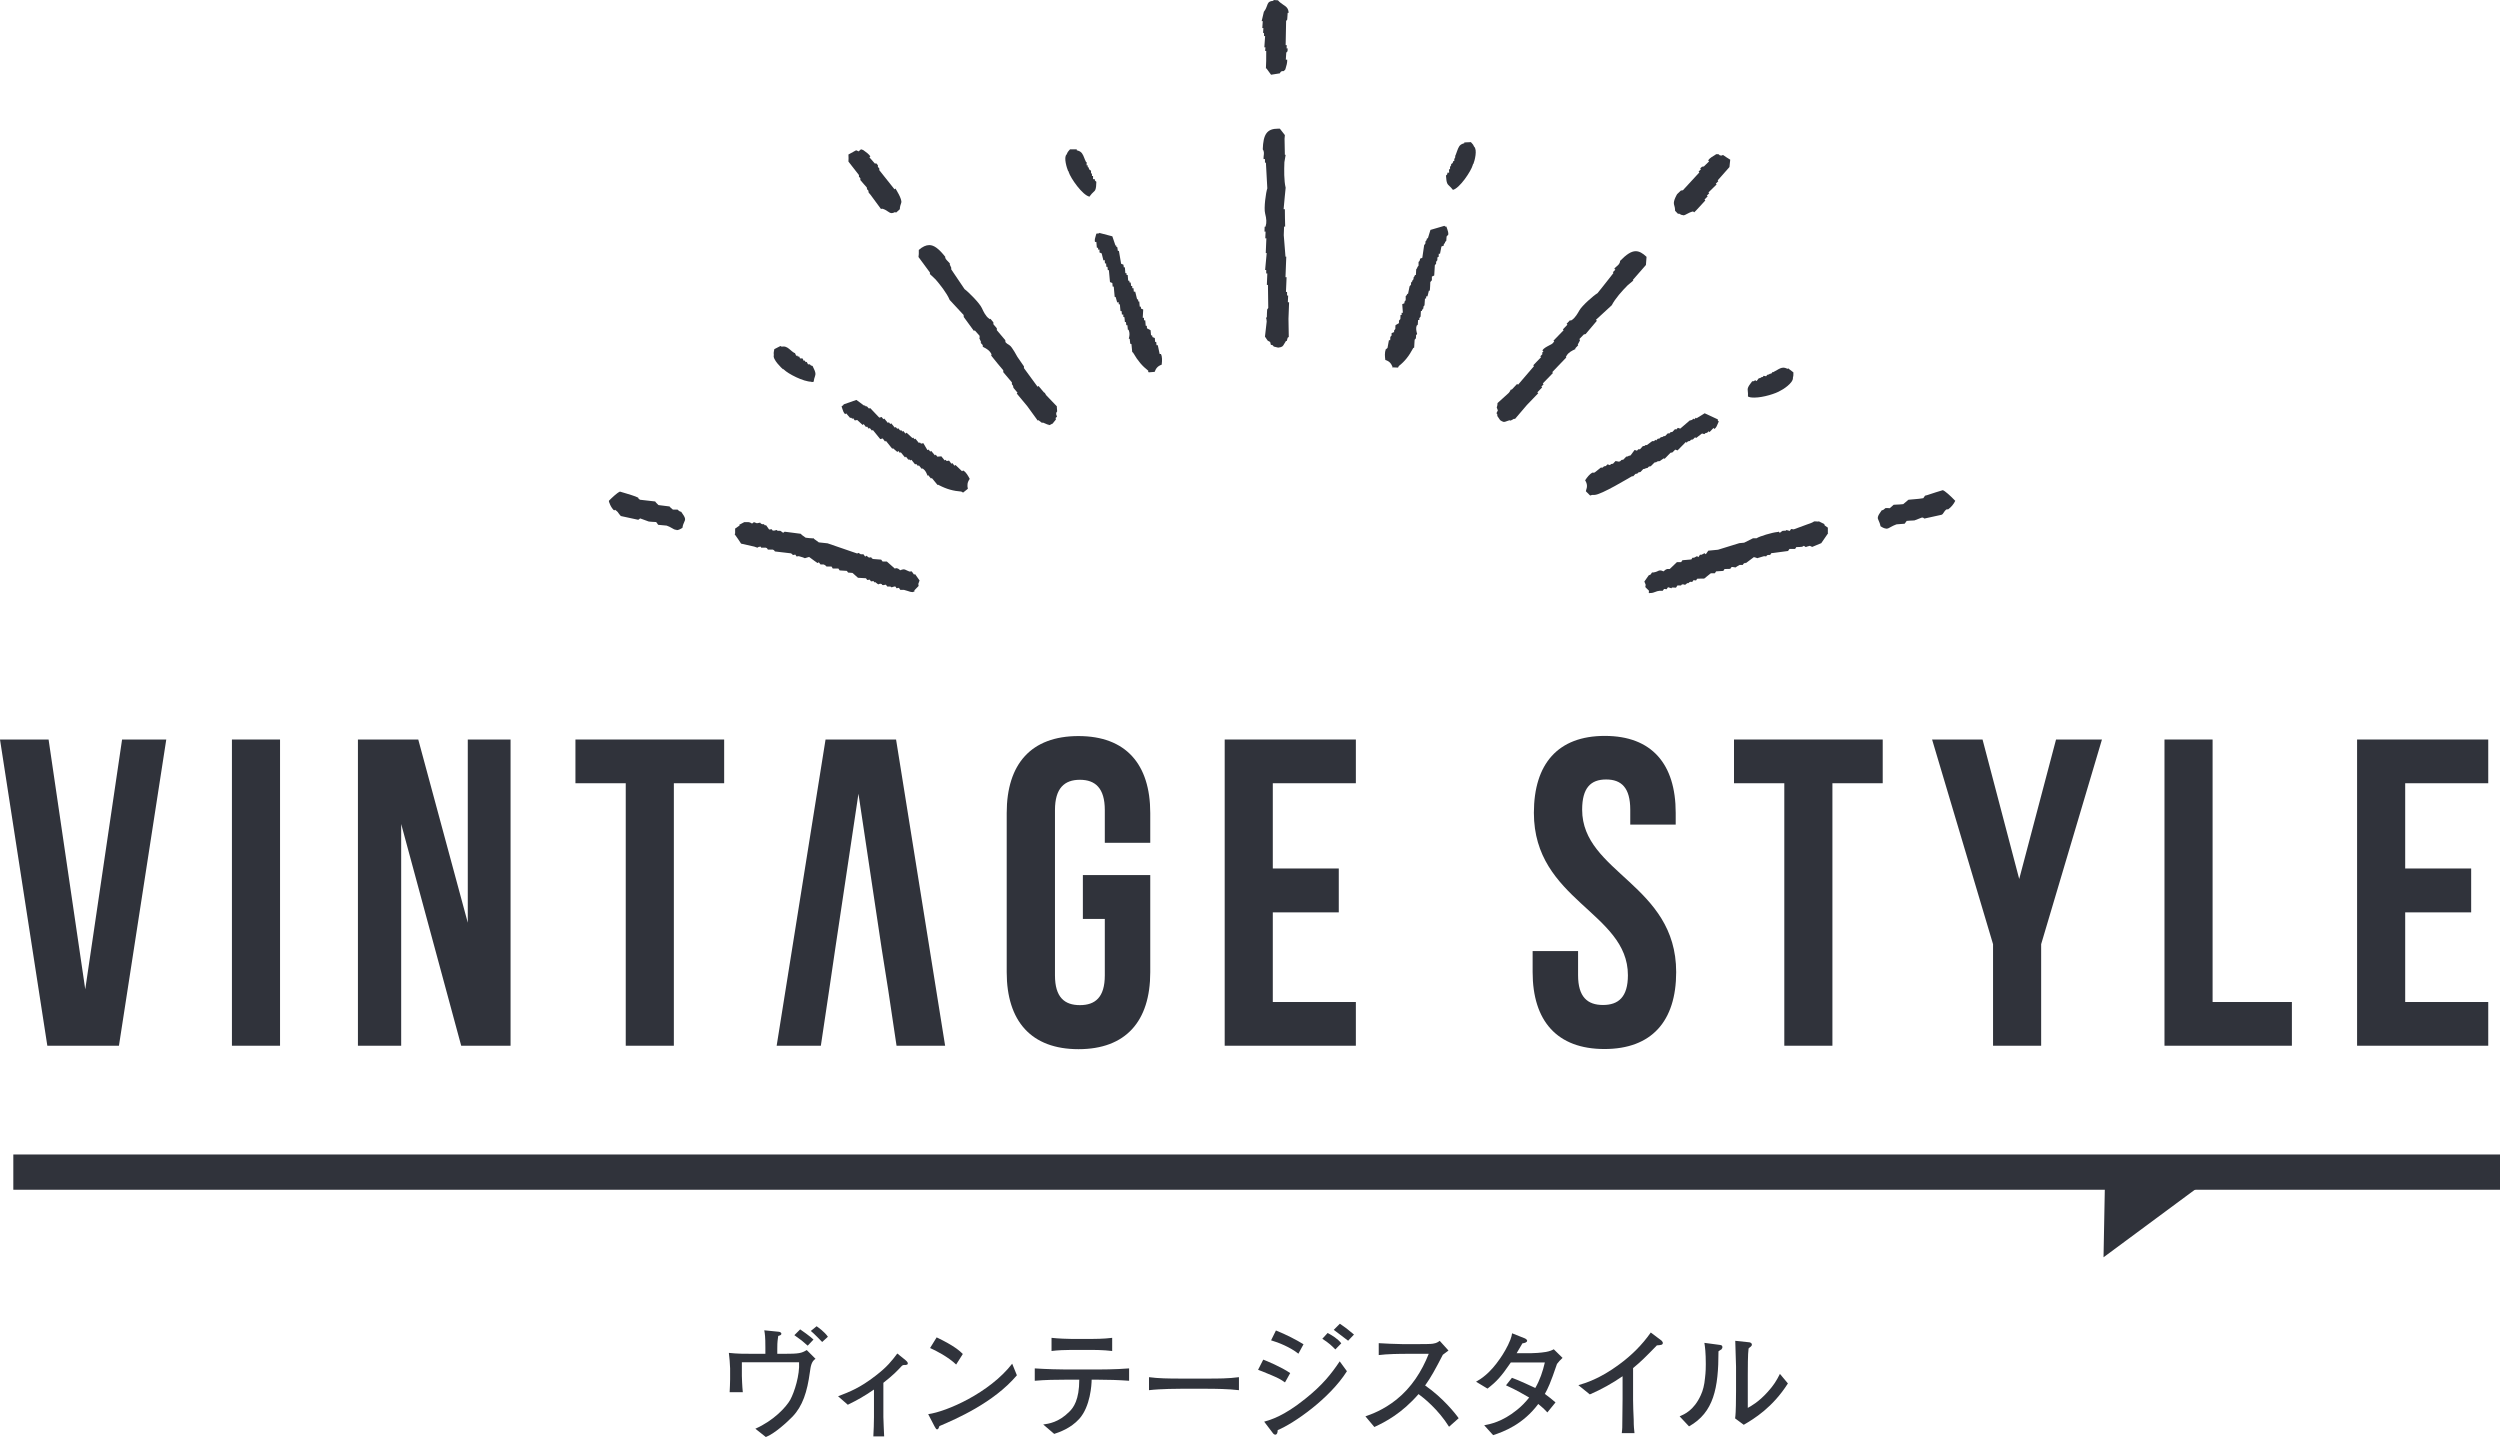 <?xml version="1.0" encoding="UTF-8"?><svg id="_レイヤー_2" xmlns="http://www.w3.org/2000/svg" viewBox="0 0 159.53 91.7"><defs><style>.cls-1{fill-rule:evenodd;}.cls-1,.cls-2{fill:#30333b;}</style></defs><g id="_1366px"><g><path class="cls-2" d="M51.68,87.56c-.17,1.26-.46,2.16-1.11,2.84-.35,.36-1.15,1.09-1.7,1.3l-.67-.53c1.17-.52,1.96-1.37,2.23-1.85,.27-.5,.61-1.58,.56-2.39h-3.65v.88c0,.06,.02,.67,.06,1.03h-.84c.01-.21,.03-.61,.03-.82v-.7c0-.18-.05-.81-.08-.99,.56,.06,.94,.06,1.6,.06h.73v-.4c0-.71-.03-.86-.07-1.1l.9,.09c.05,0,.19,.03,.19,.13,0,.08-.07,.1-.2,.14-.03,.26-.06,.31-.06,.81v.33h.4c1.01,0,1.14-.04,1.48-.24l.56,.56c-.26,.16-.31,.47-.36,.85m-.14-1.69c-.35-.31-.37-.33-.85-.67l.37-.37c.08,.05,.66,.46,.85,.65l-.37,.39Zm.92-.24c-.12-.12-.5-.52-.72-.7l.37-.3c.11,.08,.49,.34,.72,.67l-.36,.33Z"/><path class="cls-2" d="M57.74,87.1c-.09,0-.15,.01-.22,.09-.28,.3-.49,.53-1.15,1.05v2.18c0,.25,.04,.94,.05,1.24h-.69c.02-.46,.04-.77,.04-1.22v-1.77c-.66,.45-1.06,.67-1.67,.97l-.62-.54c.77-.3,1.38-.53,2.38-1.3,.78-.6,1.05-.97,1.4-1.43l.52,.42c.06,.05,.15,.13,.15,.21,0,.08-.05,.09-.2,.11"/><path class="cls-2" d="M59.95,90.99s-.05,.15-.07,.17c-.02,.03-.05,.05-.08,.05-.05,0-.08-.03-.16-.18l-.41-.79c1.17-.16,3.91-1.35,5.36-3.22l.3,.74c-1.49,1.76-3.89,2.79-4.94,3.24m1.06-3.93c-.5-.48-1.29-.89-1.66-1.05l.42-.68c1.13,.54,1.48,.87,1.67,1.06l-.43,.68Z"/><path class="cls-2" d="M70.02,88.04h-.36c0,.31-.08,1.71-.79,2.5-.55,.61-1.29,.86-1.6,.96l-.7-.6c.35-.05,.98-.13,1.66-.81,.27-.26,.64-.76,.64-2.05h-.83c-.67,0-1.34,.01-2.01,.07v-.79c.68,.05,1.7,.07,2.01,.07h1.98c.07,0,1.21,0,2.03-.07v.79c-.68-.05-1.35-.07-2.03-.07m-.36-1.9h-1.27c-.4,0-.91,.02-1.29,.07v-.84c.43,.05,1.09,.07,1.29,.07h1.27c.07,0,.8,0,1.31-.07v.84c-.56-.07-1.25-.07-1.31-.07"/><path class="cls-2" d="M77.06,88.62h-1.74c-.1,0-1.24,0-2,.09v-.83c.57,.08,1.26,.09,2,.09h1.74c.67,0,1.34,0,2-.09v.83c-.66-.08-1.55-.09-2-.09"/><path class="cls-2" d="M81.99,88.21c-.23-.16-.34-.24-.84-.45-.55-.23-.7-.29-.87-.35l.33-.65c.21,.08,1.16,.47,1.72,.86l-.33,.59Zm-.46,3.07c0,.09-.02,.27-.16,.27-.02,0-.08-.02-.13-.08l-.57-.75c.41-.12,1.23-.34,2.61-1.45,1.12-.89,1.68-1.61,2.21-2.4l.46,.63c-1.1,1.75-3.4,3.34-4.42,3.76m1.32-4.88c-.51-.41-1.28-.72-1.74-.85l.31-.63c.67,.27,1.27,.58,1.76,.88l-.33,.61Zm2.36-.27c-.2-.21-.42-.42-.83-.68l.34-.37c.28,.15,.65,.37,.87,.66l-.38,.39Zm.81-.56c-.07-.06-.81-.62-.91-.69l.39-.39c.4,.27,.44,.31,.9,.69l-.38,.4Z"/><path class="cls-2" d="M92.47,91.05c-.69-1.11-1.62-1.85-1.95-2.09-1.06,1.22-2.1,1.77-2.82,2.1l-.57-.68c.37-.13,1.14-.4,1.98-1.07,.95-.76,1.62-1.8,2.06-2.92h-1.35c-.55,0-1.3,.01-1.84,.08v-.76c.24,.02,1.18,.06,1.49,.06h1.12c.75,0,.83-.02,.91-.04,.16-.02,.3-.11,.37-.17l.56,.62c-.14,.1-.19,.14-.36,.27-.46,.89-.75,1.43-1.13,1.96,1.13,.78,1.95,1.81,2.14,2.09l-.62,.55Z"/><path class="cls-2" d="M99.36,87.02c-.43,1.27-.59,1.59-.78,1.93,.27,.19,.43,.33,.68,.54l-.52,.64c-.18-.2-.37-.37-.58-.54-.97,1.3-2.18,1.76-2.88,1.99l-.57-.63c.36-.07,1.14-.21,2.09-.98,.29-.23,.55-.5,.78-.79-.31-.18-.81-.48-1.48-.78l.38-.48c.4,.14,1.3,.56,1.49,.65,.29-.5,.48-1.06,.61-1.63h-2.17c-.63,.92-.91,1.22-1.49,1.67l-.73-.44c.3-.17,.87-.51,1.54-1.49,.19-.27,.48-.75,.65-1.19,.07-.18,.09-.29,.11-.41l.83,.33s.13,.07,.13,.14c0,.11-.17,.16-.3,.17-.06,.09-.34,.59-.37,.63h.93c.14,0,.59-.02,.94-.08,.23-.04,.39-.11,.5-.17l.56,.55c-.2,.18-.23,.23-.34,.37"/><path class="cls-2" d="M105.73,85.85c-.75,.77-1.01,1.03-1.52,1.45v2.04c0,.54,.02,.61,.04,1.25,0,.47,.03,.65,.05,.86h-.81c.02-.16,.03-.33,.03-.36,0-.29,.02-1.55,.02-1.81v-1.46c-.65,.45-1.35,.84-2.09,1.16l-.73-.59c.44-.13,1.36-.4,2.6-1.32,.78-.57,1.47-1.25,2.02-2.04l.69,.52s.08,.09,.08,.14c0,.14-.14,.14-.37,.16"/><path class="cls-2" d="M109.87,86.09s-.18,.11-.21,.14c0,2.35-.3,3.9-1.88,4.79l-.6-.64c.3-.13,.91-.38,1.35-1.35,.14-.3,.23-.65,.27-1.1,.05-.4,.05-.71,.05-.89,0-.73-.05-1.1-.09-1.35l.9,.12c.19,.02,.25,.04,.25,.16,0,.05-.02,.08-.05,.11m1.4,4.83l-.54-.4c.03-.16,.05-.65,.05-.84,0-.25,.01-.66,.01-.91v-1.55c0-.12-.04-1.42-.05-1.65l.85,.09c.1,0,.21,.05,.21,.15,0,.06-.03,.1-.08,.14-.07,.05-.08,.06-.13,.11-.05,.33-.05,1.31-.05,1.67v2.12c.2-.11,.69-.37,1.28-1.03,.38-.42,.56-.72,.77-1.14l.51,.61c-.98,1.54-2.15,2.25-2.82,2.64"/><polygon class="cls-2" points="5.44 63.13 7.79 47.19 10.61 47.19 7.59 66.73 3.02 66.73 0 47.19 3.1 47.19 5.44 63.13"/><rect class="cls-2" x="14.8" y="47.19" width="3.07" height="19.54"/><polygon class="cls-2" points="25.6 52.58 25.6 66.73 22.84 66.73 22.84 47.19 26.69 47.19 29.85 58.88 29.85 47.19 32.58 47.19 32.58 66.73 29.43 66.73 25.6 52.58"/><polygon class="cls-2" points="36.72 47.19 46.21 47.19 46.21 49.98 43 49.98 43 66.73 39.93 66.73 39.93 49.98 36.72 49.98 36.72 47.19"/><polygon class="cls-2" points="57.18 47.19 52.68 47.19 49.56 66.73 52.38 66.73 52.91 63.18 53.3 60.53 54.78 50.65 56.26 60.53 56.68 63.18 57.21 66.73 60.31 66.73 57.18 47.19"/><path class="cls-2" d="M69.1,55.84h4.3v6.2c0,3.13-1.56,4.91-4.58,4.91s-4.58-1.79-4.58-4.91v-10.16c0-3.13,1.56-4.91,4.58-4.91s4.58,1.79,4.58,4.91v1.9h-2.9v-2.09c0-1.4-.61-1.93-1.59-1.93s-1.59,.53-1.59,1.93v10.55c0,1.4,.61,1.9,1.59,1.9s1.59-.5,1.59-1.9v-3.6h-1.4v-2.79Z"/><polygon class="cls-2" points="81.22 55.42 85.43 55.42 85.43 58.22 81.22 58.22 81.22 63.94 86.52 63.94 86.52 66.73 78.15 66.73 78.15 47.19 86.52 47.19 86.52 49.98 81.22 49.98 81.22 55.42"/><path class="cls-2" d="M102.41,46.96c2.99,0,4.52,1.79,4.52,4.91v.75h-2.9v-.95c0-1.4-.56-1.93-1.54-1.93s-1.53,.53-1.53,1.93c0,4.02,6,4.77,6,10.36,0,3.13-1.56,4.91-4.58,4.91s-4.58-1.79-4.58-4.91v-1.34h2.9v1.54c0,1.4,.61,1.9,1.59,1.9s1.59-.5,1.59-1.9c0-4.02-6-4.77-6-10.36,0-3.13,1.54-4.91,4.52-4.91"/><polygon class="cls-2" points="110.65 47.19 120.14 47.19 120.14 49.98 116.93 49.98 116.93 66.73 113.86 66.73 113.86 49.98 110.65 49.98 110.65 47.19"/><polygon class="cls-2" points="127.18 60.25 123.29 47.19 126.51 47.19 128.85 56.09 131.2 47.19 134.13 47.19 130.25 60.25 130.25 66.73 127.18 66.73 127.18 60.25"/><polygon class="cls-2" points="138.12 47.19 141.19 47.19 141.19 63.94 146.25 63.94 146.25 66.73 138.12 66.73 138.12 47.19"/><polygon class="cls-2" points="153.48 55.42 157.69 55.42 157.69 58.22 153.48 58.22 153.48 63.94 158.78 63.94 158.78 66.73 150.41 66.73 150.41 47.19 158.78 47.19 158.78 49.98 153.48 49.98 153.48 55.42"/><rect class="cls-2" x=".85" y="73.67" width="158.68" height="2.25"/><polygon class="cls-2" points="134.33 74.94 141.38 74.94 134.23 80.23 134.33 74.94"/><path class="cls-1" d="M107.4,13.73c-.06,0-.13-.02-.21-.07l-.06-.04-.04,.04-.2-.21c0-.15-.03-.29-.07-.41-.06-.23,.2-.65,.2-.65l.24-.23h0s.13-.02,.13-.02l1.05-1.14-.05-.05,.15-.15-.05-.05,.12-.11h0s.12-.02,.12-.02l.33-.32-.06-.07c.11-.15,.3-.26,.44-.34l.07-.05s.07,0,.07,0h.07s.04,.02,.04,.02l.05,.05,.1,.02s.07-.02,.11-.04c.13,.09,.29,.2,.46,.3-.02,.16-.03,.31-.05,.47l-.75,.85,.04,.05-.16,.16,.05,.05-.52,.51,.05,.05-.15,.15,.05,.05-.2,.2,.05,.06s-.68,.75-.71,.76c0,0-.06-.05-.06-.05h-.05c-.15,.04-.25,.1-.35,.15-.09,.05-.16,.09-.24,.09"/><path class="cls-1" d="M95.99,26.93s-.11-.01-.25-.11l-.02-.02s-.17-.25-.17-.25h0s-.01-.13-.01-.13c-.02-.02-.04-.04-.05-.05l.09-.18-.07-.19s.02-.06,.03-.1c.01-.06,.02-.11,.02-.18l.72-.65c.06-.07,.1-.14,.12-.2l.08-.02,.33-.35,.06,.05,1.02-1.19-.05-.05,.5-.52-.05-.05,.15-.16-.05-.05,.1-.11-.07-.06c.09-.14,.27-.23,.42-.31,.12-.06,.23-.11,.28-.19l.06-.08-.05-.04,.65-.67-.05-.05,.29-.3-.05-.06,.22-.23,.04,.03,.06-.03c.22-.13,.41-.47,.48-.6,.17-.32,.94-.99,1.17-1.12l.36-.45,.66-.84-.04-.05,.16-.16-.07-.06c.04-.06,.1-.1,.15-.15,.11-.09,.22-.19,.22-.35,.4-.41,.71-.62,1-.62,.22,0,.44,.12,.69,.36l-.04,.52-.84,.96,.04,.03-.36,.3c-.35,.35-.8,.85-1.02,1.28l-1.01,.93,.06,.06-.72,.85-.11,.02-.28,.29,.03,.1-.14,.26,.03,.04-.2,.21,.04,.03s-.05,.02-.07,.03c-.16,.08-.39,.18-.52,.41l-.04,.07,.03,.03-.9,.94,.05,.05-.65,.67,.05,.05-.14,.15,.05,.05-.31,.32,.06,.05-.73,.76-.75,.88h-.08c-.08,.04-.15,.08-.2,.11l-.08-.02c-.06,.02-.1,.03-.15,.05-.08,.03-.13,.05-.18,.05"/><path class="cls-1" d="M80.78,4.37c.02-.3,.02-.66,.02-1.03v-.09h-.07s.02-.23,.02-.23h-.07c.01-.21,.05-.72,.05-.72h-.07v-.18s-.06-.03-.06-.03l.02-.3h-.07s.03-.44,.03-.44h-.07s.14-.6,.14-.6l.03-.04c.09-.12,.13-.23,.17-.34,.06-.17,.09-.27,.33-.31h.08s0-.06,0-.06l.29,.02c.1,.12,.22,.2,.32,.27,.2,.13,.35,.23,.36,.53h-.06s-.03,.43-.03,.43h0l-.07,.09-.03,1.54h.07s-.01,.21-.01,.21h.07s-.01,.18-.01,.18l-.08,.09-.03,.45h.09c.01,.19-.05,.39-.1,.55l-.03,.09s-.08,.07-.1,.09h-.05s-.06,0-.06,0l-.08,.05-.05,.09-.56,.09c-.1-.14-.2-.27-.3-.41"/><path class="cls-1" d="M81.27,22.11v-.02l-.09-.08h-.08s-.05-.19-.05-.19l-.15-.08s-.06-.07-.08-.11c-.03-.05-.06-.1-.1-.15l.11-.96c0-.1-.02-.18-.04-.23l.05-.06c0-.16,.01-.32,.02-.48h0s.07-.1,.07-.1c0-.46-.02-1.47-.02-1.47h-.07s.03-.73,.03-.73h-.07s0-.22,0-.22h-.07l.1-1.08h-.06l.04-.94h-.07s.02-.43,.02-.43h-.07s.01-.31,.01-.31h.05s.02-.07,.02-.07c.06-.18,.05-.44-.04-.78-.09-.34,.05-1.35,.14-1.6l-.09-1.64h-.06s0-.23,0-.23h-.09c0-.07,0-.14,.01-.21,.02-.14,.03-.29-.06-.41,.03-.97,.27-1.32,.98-1.32,.04,0,.07,0,.11,0l.32,.41-.02,.24,.02,1.02h.05s-.08,.47-.08,.47c-.02,.5-.03,1.17,.08,1.63l-.06,.61-.07,.76h.08c0,.37,.01,.74,.02,1.11h-.07s-.02,.55-.02,.55l.11,1.37h.05s-.05,1.31-.05,1.31h.07s-.04,.94-.04,.94h.07s0,.23,0,.23h.07c0,.11-.02,.43-.02,.43h.08s-.04,1.06-.04,1.06c0,.39,.02,.77,.02,1.15l-.07,.05-.06,.21h-.05s-.09,.14-.11,.18c-.09,.16-.12,.21-.37,.24h-.03s-.29-.07-.29-.07Z"/><path class="cls-1" d="M101.21,31.29c.08-.22,.09-.4-.06-.64,.14-.21,.27-.38,.47-.5l.02,.02,.12-.02,.39-.31h0s.12,0,.12,0l.08-.08,.12-.02,.11-.11,.15,.05,.08-.07,.12-.02,.16-.17,.22,.04,.08-.03,.08-.08,.12-.02,.18-.19,.12-.02,.03-.03h.01s.12-.03,.12-.03l.26-.35s.15,.05,.15,.05l.08-.09h.11s.18-.2,.18-.2l.12-.02,.05-.05h.09s.34-.25,.34-.25h0s.12,0,.12,0l.08-.09,.05,.05,.1-.11,.12-.02,.08-.08h0s.12-.02,.12-.02l.04-.04,.12-.02,.19-.19,.05,.05,.1-.1h0s.12-.02,.12-.02l.18-.19,.05,.05,.12-.12,.15,.05,.63-.54v.02s.13-.04,.13-.04l.08-.08,.05,.05,.11-.11,.04,.04,.52-.32,.84,.39v.08s.06,.05,.06,.05c-.02,.04-.04,.09-.06,.14-.05,.13-.1,.25-.21,.34l-.07-.06-.25,.26-.06-.05-.09,.09h0s-.12,.03-.12,.03c-.02,.03-.04,.04-.06,.06-.03-.01-.15-.04-.15-.04l-.38,.29-.06-.05-.14,.14-.12,.02-.08,.08-.12,.02-.08,.09-.05-.05-.53,.54-.15-.05-.18,.18-.12,.02-.38,.39-.04-.04s-.23,.16-.3,.2v-.02s-.14,.03-.14,.03l-.04,.04-.12,.02-.24,.24-.12,.02-.09,.09-.12,.02-.03,.03-.12,.02-.18,.19-.12,.02-.08,.08-.12,.02-.14,.15h-.08c-.15,.08-1.97,1.19-2.39,1.19,0,0-.1,0-.15,0-.05,.02-.09,.03-.13,.04l-.27-.27Z"/><path class="cls-1" d="M111.92,25.37c-.17,0-.3-.02-.38-.07,.01-.15,0-.25-.01-.34-.02-.16-.03-.24,.28-.63h.08s.09-.05,.09-.05c0,0,0,0,.02-.02,0,0,.09,.06,.09,.06,0,0,.12-.15,.14-.18l.11-.02,.03-.04,.12-.03,.05-.07,.16,.03,.07-.09,.12-.03,.03-.03,.12-.03,.08-.1,.03,.02,.05-.03c.07-.04,.14-.07,.2-.11,.15-.09,.27-.15,.41-.15,.06,0,.13,.02,.2,.05l.06,.03,.03-.04,.34,.26s0,.08,0,.12c0,.07,0,.11-.03,.22,.04,.34-.69,.79-.8,.83-.28,.18-1.1,.44-1.66,.44"/><path class="cls-1" d="M88.86,23.41c-.09-.22-.2-.36-.46-.44-.03-.23-.05-.46,.03-.69h.02s.09-.08,.09-.08c.03-.16,.06-.32,.09-.49h.08s.01-.21,.01-.21l.08-.09v-.15s.16-.07,.16-.07v-.1s0,0,0,0l.08-.1c0-.08,0-.16,.01-.24l.22-.13v-.16s.09-.1,.09-.1c0,0,.01-.2,.01-.26h.07s0-.14,0-.14h.08s-.04-.55-.04-.55l.14-.06v-.1h.01l.07-.1v-.26h.02l.07-.1v-.04h.06l.1-.49h.01s.08-.1,.08-.1v-.12s.08-.09,.08-.09v-.05h.01l.07-.09v-.11s.01,0,.01,0l.07-.1v-.05s.07,0,.07,0l.02-.36h0s.07-.1,.07-.1v-.04s.08-.1,.08-.1v-.25s.03,0,.03,0l.06-.11v-.08s.15-.06,.15-.06l.12-.82h.01l.07-.1v-.12s.08-.1,.08-.1v-.07s.08-.05,.08-.05l.16-.52,.89-.26,.06,.05h.07c.01,.05,.03,.1,.05,.15,.04,.13,.09,.25,.06,.39h-.02l-.08,.09-.02,.27-.08,.09s0,.03,0,.04h0s-.08,.1-.08,.1v.08s-.15,.06-.15,.06l-.09,.46h-.08s0,.17-.01,.21h-.06s-.02,.09-.02,.09v.12h-.01l-.07,.1v.12s-.08,.09-.08,.09l-.04,.66-.15,.07v.25s-.02,0-.02,0l-.08,.1c0,.18-.02,.37-.03,.55h-.06s-.09,.36-.09,.36h-.08s-.01,.14-.01,.14h-.07s-.03,.43-.03,.43l-.07,.09v.12s-.02,0-.02,0l-.07,.1v.05s-.07,0-.07,0l-.02,.36-.08,.1v.12s-.08,0-.08,0c0,0-.01,.23-.02,.3l-.07,.06c-.06,.17-.02,.33,.01,.46,0,.02,.01,.05,.02,.07l-.07,.08c0,.07,0,.13-.01,.2l-.08,.09c-.01,.15-.03,.5-.03,.5l-.06,.03c-.27,.51-.54,.85-.91,1.14l-.07,.11h.06s-.44-.02-.44-.02Z"/><path class="cls-1" d="M92.71,12.11c-.09-.12-.17-.19-.23-.25-.12-.11-.18-.16-.21-.66,.07-.05,.09-.08,.09-.15,0,0,0-.01,0-.03h.11s0-.19-.01-.22h.07s0-.15,0-.15l.07-.1v-.08s.08-.05,.08-.05l.05-.09v-.05s.07-.01,.07-.01v-.12s0,0,0,0l.06-.11v-.12s.02,0,.02,0l.02-.06c.03-.08,.06-.15,.08-.22,.09-.24,.14-.4,.39-.48l.07-.02v-.05s.42-.02,.42-.02c.03,.04,.05,.06,.08,.09,.05,.05,.08,.09,.12,.19,.23,.2,.04,.91-.04,1.11h-.02l-.02,.07c-.1,.38-.84,1.5-1.28,1.59"/><path class="cls-1" d="M105.22,37.79v-.1c-.08-.07-.23-.23-.23-.23l.02-.11v-.05s-.08-.19-.08-.19l.28-.4h.01s.11-.05,.11-.05l.09-.13h.09c.12-.02,.17-.04,.22-.06,.08-.04,.14-.07,.21-.07,.05,0,.1,.01,.16,.04l.06,.02,.04-.04c.09-.08,.12-.09,.19-.11h.02s.02,0,.02,0h.12s.46-.44,.46-.44c.07,0,.27,0,.27,0l.08-.12c.18-.01,.57-.05,.57-.05l.07-.11h.1s.19-.1,.19-.1l.09,.06,.1-.15h.1s.19-.1,.19-.1l.08,.07,.16-.23,.62-.06,1.36-.42,.31-.03,.56-.28h.23c.18-.13,1-.37,1.32-.4h.04s.03-.03,.03-.03l.1,.08,.06-.05c.1-.08,.11-.08,.18-.08,.03,0,.15-.01,.15-.01l.02-.04-.07-.02c.07,.02,.29,.08,.29,.08l.08-.12h.04s.13,.02,.13,.02l1.17-.43,.14-.08h.1s.09,.01,.09,.01c.04,0,.08,0,.11-.01l.34,.17,.03,.09,.2,.14v.12s0,.23,0,.23h.02s-.44,.64-.44,.64l-.58,.24-.15-.07-.15,.04-.11,.04-.12-.08-.11,.06c-.08,.01-.2,.02-.32,.02h-.05s-.08,.12-.08,.12h-.36s-.09,.13-.09,.13l-1.07,.14-.07,.11h-.1s-.1,.02-.1,.02l-.05,.07h-.05s-.09-.01-.09-.01l-.44,.13-.06-.03-.15-.04-.52,.39-.03-.03-.11,.06-.05,.08c-.07,0-.14,0-.2,0l-.16,.09-.1,.07-.19-.03h-.06s-.09,.12-.09,.12c-.06,0-.36,.01-.36,.01l-.08,.12-.46,.03-.08,.12h-.23s-.04,.01-.04,.01l-.41,.33h-.16s-.29,.01-.29,.01l-.07,.11s-.16-.02-.16-.02l-.09,.12-.09-.02-.1,.04-.04,.05h-.08s-.14,.11-.14,.11c-.08-.03-.11-.03-.14-.03h-.06l-.06,.07h-.17s-.06,0-.06,0l-.09,.14s-.11-.01-.2-.01h-.06s-.03,.05-.03,.05c-.05-.02-.22-.07-.22-.07l-.09,.13-.16-.02-.09,.12h-.21c-.11,.01-.18,.04-.26,.07-.1,.04-.19,.07-.29,.07h-.05s-.01,.02-.01,.02l-.09-.06Z"/><path class="cls-1" d="M120.37,33.73c-.1,0-.22-.05-.37-.15-.03-.16-.08-.27-.12-.36-.08-.16-.11-.24,.19-.65,.1-.02,.15-.06,.19-.1,.02-.02,.04-.04,.07-.05h.1s.16,.01,.16,.01l.25-.22,.39-.02,.22-.02,.33-.28,.67-.06,.28-.04,.11-.16,.12-.03c.18-.07,1.01-.32,1.01-.32,.12,.02,.52,.39,.7,.58,.04,.04,.07,.07,.1,.1-.11,.22-.25,.39-.45,.54h-.1c-.09,.06-.15,.14-.19,.21-.04,.07-.08,.12-.14,.14l-1.09,.24-.09-.06h-.08s-.47,.18-.47,.18c-.14,0-.49,.03-.49,.03l-.13,.18-.52,.04c-.15,.05-.25,.11-.35,.16-.11,.07-.21,.12-.31,.12"/><path class="cls-1" d="M56.9,13.6c-.09,0-.16-.05-.25-.11-.09-.06-.19-.13-.34-.17h-.05s-.04,.02-.04,.02c0,0-.67-.91-.67-.91l-.12-.14h0s-.02-.13-.02-.13c-.03-.03-.05-.05-.08-.08h0s-.02-.12-.02-.12c0,0-.35-.39-.41-.47v-.12s-.09-.09-.09-.09v-.11s-.67-.86-.67-.86c.01-.12,.01-.28,0-.45,.16-.09,.33-.18,.49-.27,.04,.01,.16,.07,.16,.07l.16-.14s.04,.04,.08,.04h.03s.07,.05,.07,.05c.13,.09,.31,.22,.41,.37l-.06,.06,.36,.41,.06-.04,.12,.13v.11s.09,.1,.09,.1v.11s.97,1.22,.97,1.22l.06-.05s.45,.69,.37,.91c-.04,.12-.09,.25-.09,.41l-.23,.21-.09-.02c-.08,.04-.14,.06-.2,.06"/><path class="cls-1" d="M66.92,27.1c-.06,0-.11-.02-.19-.06-.04-.02-.19-.08-.19-.08l-.04,.03-.24-.18-.04,.03-.66-.91-.68-.82,.05-.05-.27-.32h.01s-.03-.13-.03-.13l-.07-.09v-.12s-.55-.65-.55-.65v-.12c-.24-.28-.47-.56-.7-.85l-.07-.09,.02-.08c-.11-.24-.32-.36-.48-.44-.02-.01-.06-.03-.08-.05v-.1s-.14-.15-.14-.15l.04-.03-.12-.26,.02-.02v-.13s-.31-.35-.31-.35l-.05,.04-.65-.89h0s-.01-.13-.01-.13c0,0-.67-.72-.89-.96-.18-.44-.64-1.01-.9-1.31l-.36-.34v-.1s-.73-.99-.73-.99l.02-.19v-.26c.24-.21,.46-.31,.67-.31,.3,0,.61,.23,1.02,.75-.03,.09,.08,.2,.18,.3,.05,.05,.1,.1,.13,.16l-.03,.02,.1,.21v.11c.28,.42,.57,.84,.85,1.26,.25,.18,.97,.9,1.11,1.22,.1,.22,.24,.51,.44,.65l.07,.05,.03-.03c.07,.08,.13,.15,.19,.23v.12s.22,.26,.22,.26v.12s.54,.64,.54,.64h0s.01,.12,.01,.12c.06,.08,.16,.14,.27,.21,.15,.09,.49,.73,.49,.73l.42,.61v.11s.87,1.19,.87,1.19l.06-.05,.37,.44,.03-.02c.02,.06,.05,.12,.09,.17l.68,.71c0,.06,0,.12,.01,.18,0,.05,.01,.09,.01,.14l-.04,.06-.02,.04v.09s.05,.15,.05,.15l-.09,.08,.02,.1-.17,.21s-.02,.03-.03,.05h-.02c-.11,.07-.18,.1-.24,.1"/><path class="cls-1" d="M61.36,31.37c-.52-.04-.94-.15-1.44-.41l-.06-.03-.03,.02-.37-.45-.05,.04-.18-.22-.04,.04s-.02-.04-.02-.05c-.05-.12-.11-.28-.25-.38l-.06-.04-.04,.03-.19-.23-.05,.05s-.11-.13-.11-.13l-.08,.02-.23-.29-.06,.04-.05-.05h-.09l-.15-.19-.06,.05c-.07-.08-.27-.33-.27-.33l-.06,.04-.09-.12-.07,.06c-.09-.07-.28-.24-.28-.24l-.04,.04-.41-.51-.05,.05-.15-.2-.16,.04-.47-.58-.06,.04-.14-.17-.06,.05-.11-.14-.07,.03-.15-.19-.06,.06-.35-.32-.15,.03-.05-.06-.06-.09-.06,.05-.05-.07h-.09s-.24-.28-.24-.28l-.07,.05c-.1-.1-.14-.22-.18-.35-.01-.05-.03-.1-.05-.14l.14-.11-.02-.02,.83-.29,.5,.37,.04-.03,.05,.07h.08s.13,.14,.13,.14l.08-.03,.58,.61,.15-.04,.11,.14,.06-.04,.23,.28,.06-.05s.09,.12,.09,.12l.06-.05,.23,.28,.06-.04,.1,.12,.05-.05s.14,.16,.14,.16l.05-.04,.08,.1,.06-.04,.14,.17,.07-.06,.38,.35,.04-.04,.09,.11,.05-.04,.23,.28,.06-.04,.07,.08s.12-.02,.15-.03l.26,.44,.08-.03s.1,.13,.1,.13l.06-.05,.24,.29,.05-.05,.1,.13,.26-.02c.05,.06,.21,.26,.21,.26l.06-.04s.07,.08,.07,.08c0,0,.12-.02,.15-.03l.15,.2,.06-.04,.14,.17,.06-.05,.42,.4,.07-.05c.19,.11,.31,.33,.42,.54-.16,.22-.17,.4-.12,.63l-.3,.24-.09-.04Z"/><path class="cls-1" d="M51.79,24.36c-.53,0-1.5-.51-1.76-.77l-.03-.03h-.04c-.06-.05-.68-.63-.58-.9-.02-.16,0-.21,.01-.27,0-.03,.02-.07,.02-.11l.39-.2,.08,.04s.08-.01,.12-.01c.18,0,.31,.11,.46,.24,.06,.05,.11,.1,.18,.14l.05,.04,.03-.02,.09,.2,.06-.03,.04,.07h.09s.05,.12,.05,.12h.16s.08,.16,.08,.16l.06-.03s.06,.11,.06,.11l.07-.02s.08,.16,.08,.16h.12s.01,0,.02,.02c.03,.05,.07,.07,.15,.08,.23,.45,.2,.52,.15,.68-.03,.08-.06,.18-.08,.33-.04,.01-.09,.02-.15,.02"/><path class="cls-1" d="M73.29,23.67c-.4-.31-.68-.64-.97-1.14l-.03-.05h-.04c-.01-.14-.05-.52-.05-.52l-.08-.03-.03-.31h-.06s0-.03,.01-.05c.03-.12,.06-.29,0-.46l-.03-.07h-.04c0-.06-.03-.29-.03-.29h-.07s-.02-.2-.02-.2h-.07c0-.07-.03-.31-.03-.31l-.07-.02v-.15s-.09,0-.09,0l-.02-.22h-.07s-.04-.43-.04-.43h-.07s-.01-.14-.01-.14l-.09,.02-.1-.35h-.06s-.06-.66-.06-.66h-.07s-.02-.23-.02-.23c0,0-.12-.05-.15-.06l-.07-.76h-.07s-.02-.21-.02-.21h-.07s-.02-.23-.02-.23l-.07,.02-.02-.23-.08,.03-.11-.45s-.11-.05-.14-.06v-.18s-.09,0-.09,0v-.11s-.08-.02-.08-.02l-.03-.36h-.09c-.03-.14,.01-.26,.05-.39,.02-.05,.03-.09,.04-.14l.18-.02v-.03s.84,.22,.84,.22l.2,.59h.05s0,.07,0,.07l.07,.04s.03,.23,.03,.23h.07l.14,.82,.15,.06,.02,.17h.07s.03,.37,.03,.37h.07s.01,.12,.01,.12h.07s.03,.36,.03,.36h.07s.02,.12,.02,.12h.07s.03,.22,.03,.22h.07v.14s.08,0,.08,0l.02,.22h.09c.03,.13,.12,.49,.12,.49h.06s.02,.14,.02,.14h.06c0,.08,.03,.33,.03,.33h.07s.01,.12,.01,.12c0,0,.11,.05,.14,.06l-.03,.53h.08s0,.16,0,.16h.08s.03,.35,.03,.35h.07s.01,.16,.01,.16l.23,.12,.03,.33h.07s.02,.11,.02,.11l.15,.06,.02,.25h.07s.02,.21,.02,.21h.08s.12,.56,.12,.56h.08c.09,.17,.08,.41,.05,.68-.26,.09-.37,.24-.45,.46l-.38,.03s-.04-.06-.05-.09"/><path class="cls-1" d="M69.53,12.55c-.45-.08-1.21-1.18-1.33-1.56l-.02-.07h-.02c-.08-.19-.3-.88-.1-1.06,.06-.15,.09-.18,.14-.24,.02-.03,.05-.05,.08-.09h.43s0,.06,0,.06l.07,.02c.25,.07,.32,.24,.41,.47,.03,.07,.05,.14,.09,.21l.02,.05h.04s0,.21,0,.21h.07s0,.11,0,.11l.07,.04v.05l.05,.09,.09,.05v.18s.06,0,.06,0c0,.02,0,.16,0,.16h.07s0,.2,0,.2h.11s0,.03,0,.03c0,.06,.03,.09,.1,.14-.01,.5-.07,.56-.19,.66-.06,.06-.14,.13-.23,.26"/><path class="cls-1" d="M58.26,37.78h-.05c-.1,0-.19-.04-.29-.07-.08-.03-.16-.05-.24-.07-.03,0-.18,0-.23,0-.02-.03-.09-.13-.09-.13l-.15,.03-.07-.11h-.08s-.17,.05-.17,.05l-.07-.05h-.2s-.09-.12-.09-.12l-.18,.03s-.05-.02-.06-.02l-.03-.05-.08-.02s-.06,0-.14,.04l-.2-.15-.04,.03-.06-.09-.16,.02-.08-.11-.16,.02-.08-.11-.51-.03-.35-.31-.23-.02h-.05s-.08-.11-.08-.11l-.46-.03-.08-.12h-.36s-.08-.13-.08-.13h-.32s-.07-.07-.07-.07l-.03-.02-.08-.04h-.2s-.11-.14-.11-.14l-.08,.05-.2-.14-.34-.25-.27,.08-.12-.05-.27-.08-.14,.02-.08-.12-.16,.03-.04-.06-.08-.05-1.02-.12-.06-.08-.08-.04h-.31s-.06-.09-.06-.09l-.07-.03h-.3s-.03-.07-.03-.07l-.13,.02-.08,.05-.2-.07-.84-.19c-.11-.18-.26-.39-.41-.6l.03-.05v-.31s.29-.2,.29-.2l-.03-.04,.32-.17s.07,0,.1,0h.18s.09,.02,.09,.02l.13,.07,.12-.09,.19,.07c.09-.02,.16-.03,.21-.04l.04,.06,.09,.04h.1s.01,0,.01,0l.05,.07h.09s.19,.27,.19,.27l.16-.02,.07,.09h.09s.16-.04,.16-.04l.06,.05s.08,0,.11,0c.07,0,.08,0,.18,.08l.06,.05,.1-.07h.01s1.01,.13,1.01,.13l.11,.1,.21,.15c.17,.03,.29,.03,.41,.04h.11s.02,.04,.02,.04l.3,.22,.56,.06,1.89,.65,.08-.04,.12,.07,.03,.02h.07s.1,0,.1,0l.11,.15,.08-.06-.06-.04,.22,.16,.14-.02,.05,.07,.07,.04c.17,.01,.35,.03,.52,.04l.09,.12h.27s.52,.46,.52,.46l.06-.04c.11,.02,.13,.02,.23,.1l.04,.04,.05-.02c.07-.02,.12-.04,.17-.04,.07,0,.13,.03,.21,.07,.05,.02,.1,.05,.16,.07h.03s.12-.01,.12-.01l.15,.21,.06-.04,.29,.41-.08,.22,.02,.13-.28,.29,.03,.04-.07,.05v-.02Z"/><path class="cls-1" d="M43.17,33.81c-.11,0-.2-.05-.31-.12-.09-.05-.19-.11-.32-.15l-.54-.05-.13-.18h-.05c-.14,0-.28-.02-.42-.03l-.55-.2-.12,.09-1.11-.24s-.07-.07-.12-.14c-.04-.07-.1-.15-.2-.22l-.05-.04-.06,.04c-.19-.14-.37-.59-.33-.62,.18-.18,.51-.5,.7-.58,0,0,.82,.24,.99,.31,.06,.02,.12,.05,.18,.08v.03s.03,.04,.03,.04l.08,.06,.97,.11c.03,.06,.12,.14,.21,.23l.72,.09v.03s.2,.17,.2,.17h.3s.01,.01,.04,.04c.04,.04,.09,.08,.19,.1,.31,.42,.27,.49,.19,.66-.04,.09-.09,.19-.11,.36-.15,.1-.27,.15-.37,.15"/></g></g></svg>